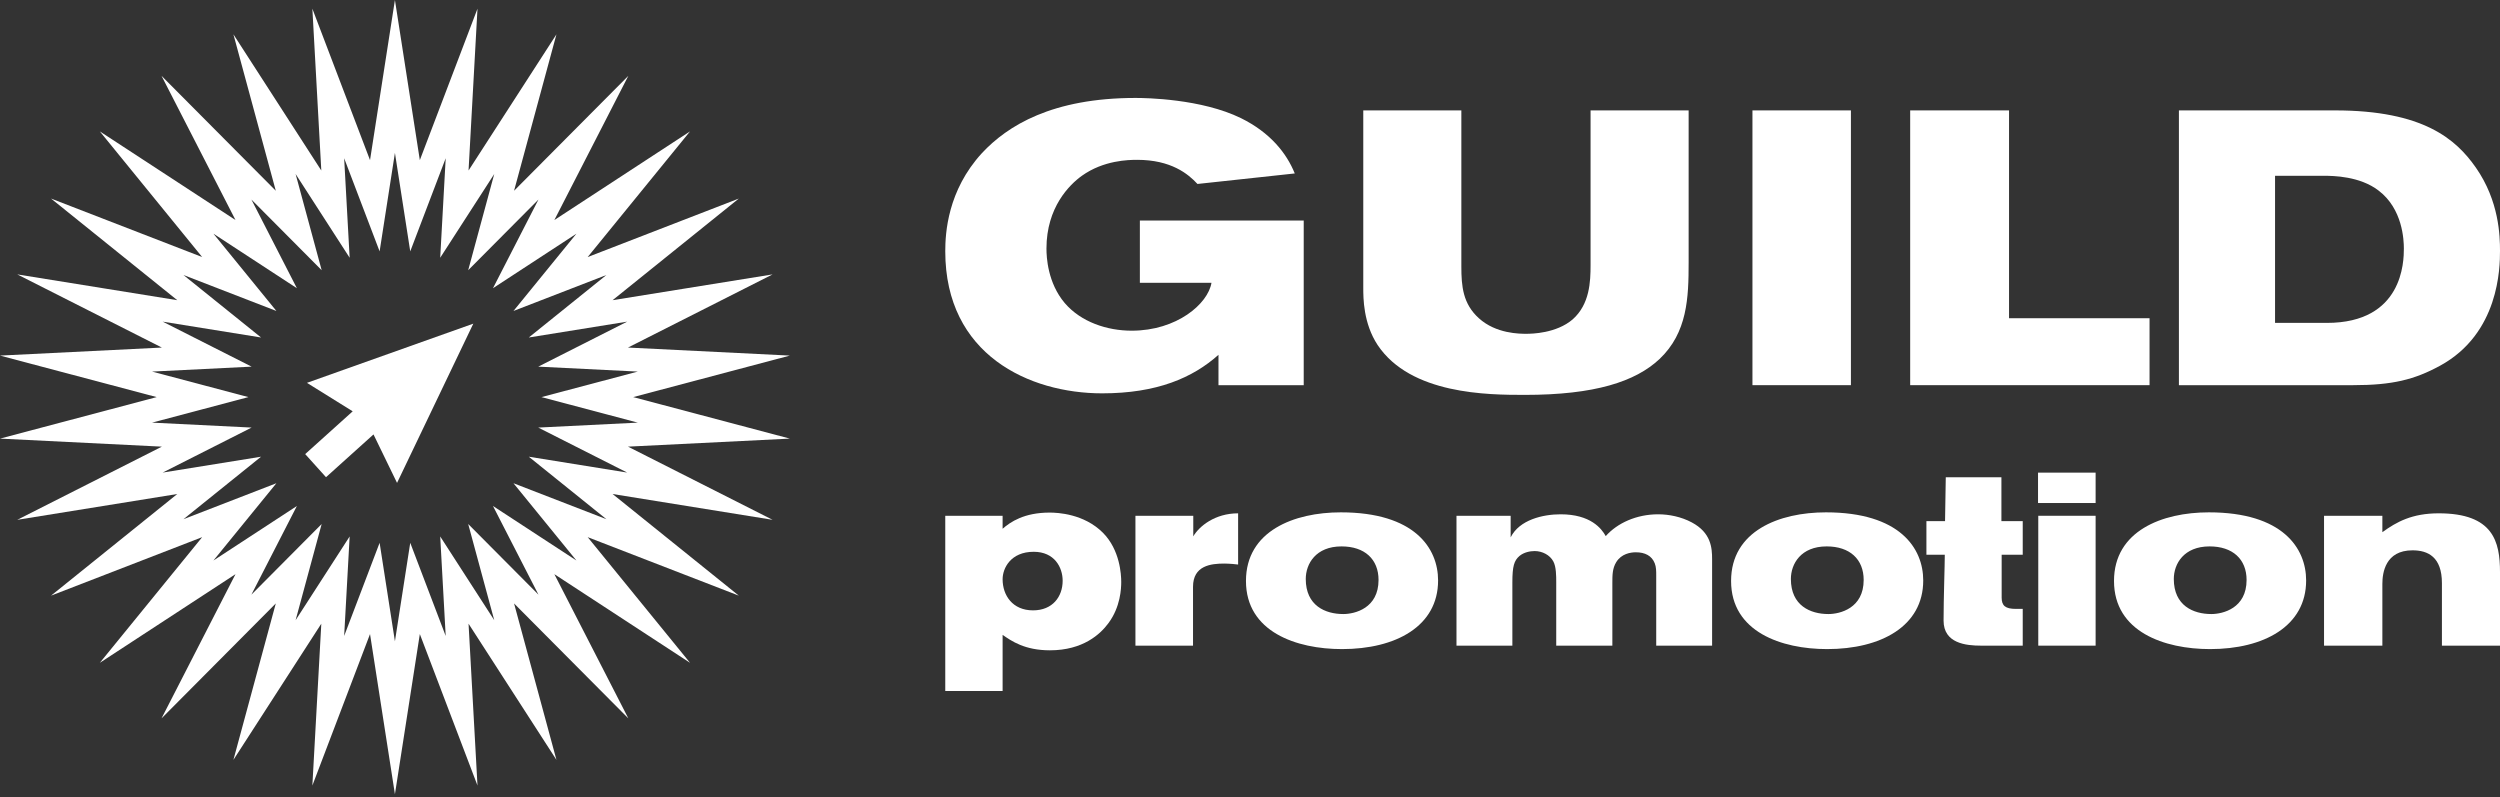 <?xml version="1.0" encoding="UTF-8"?> <svg xmlns="http://www.w3.org/2000/svg" width="207" height="66" viewBox="0 0 207 66" fill="none"><rect x="0" y="0" width="207" height="66" fill="#333333" stroke="none"/><path fill-rule="evenodd" clip-rule="evenodd" d="M34.762 13.26L32.7 0L30.638 13.26L25.864 0.719L26.604 14.118L19.326 2.843L22.836 15.795L13.374 6.28L19.499 18.219L8.265 10.879L16.74 21.284L4.225 16.44L14.678 24.856L1.429 22.72L13.403 28.778L0 29.443L12.972 32.88L0 36.317L13.403 36.982L1.429 43.041L14.678 40.904L4.225 49.32L16.74 44.476L8.265 54.881L19.499 47.541L13.374 59.481L22.836 49.965L19.326 62.918L26.604 51.643L25.864 65.042L30.638 52.5L32.7 65.76L34.762 52.5L39.536 65.042L38.796 51.643L46.074 62.918L42.564 49.965L52.026 59.481L45.901 47.541L57.135 54.881L48.66 44.476L61.175 49.32L50.722 40.904L63.971 43.041L51.997 36.982L65.4 36.317L52.428 32.88L65.4 29.443L51.997 28.778L63.971 22.72L50.722 24.856L61.175 16.44L48.66 21.284L57.135 10.879L45.901 18.219L52.026 6.28L42.564 15.795L46.074 2.843L38.796 14.118L39.536 0.719L34.762 13.26ZM33.968 20.814L32.7 12.66L31.432 20.814L28.496 13.102L28.951 21.342L24.476 14.408L26.634 22.373L20.815 16.521L24.582 23.864L17.673 19.35L22.885 25.749L15.189 22.77L21.617 27.945L13.469 26.632L20.833 30.358L12.59 30.767L20.568 32.88L12.59 34.994L20.833 35.403L13.469 39.129L21.617 37.815L15.189 42.99L22.885 40.011L17.673 46.41L24.582 41.896L20.815 49.239L26.634 43.387L24.476 51.352L28.951 44.419L28.496 52.659L31.432 44.946L32.7 53.1L33.968 44.946L36.904 52.659L36.449 44.419L40.924 51.352L38.766 43.387L44.585 49.239L40.818 41.896L47.727 46.41L42.515 40.011L50.211 42.99L43.783 37.815L51.931 39.129L44.567 35.403L52.81 34.994L44.832 32.88L52.81 30.767L44.567 30.358L51.931 26.632L43.783 27.945L50.211 22.77L42.515 25.749L47.727 19.35L40.818 23.864L44.585 16.521L38.766 22.373L40.924 14.408L36.449 21.342L36.904 13.102L33.968 20.814Z" fill="white"></path><path fill-rule="evenodd" clip-rule="evenodd" d="M32.875 39.984L39.19 26.798L25.415 31.7L29.203 34.057L25.27 37.599L26.993 39.512L30.926 35.971L32.875 39.984Z" fill="white"></path><path d="M197.26 42.706V44.065C198.437 43.213 199.715 42.503 201.927 42.503C206.452 42.503 207 44.857 207 47.373V53.46H202.191V48.286C202.191 46.115 201.034 45.567 199.756 45.567C197.503 45.567 197.26 47.434 197.26 48.347V53.46H192.43V42.706H197.26Z" fill="white"></path><path d="M175.04 48.103C175.04 43.964 179.017 42.422 182.893 42.422C189 42.422 190.948 45.384 190.948 48.063C190.948 51.857 187.438 53.745 182.994 53.745C179.22 53.745 175.04 52.324 175.04 48.103ZM186.017 48.022C186.017 46.297 184.861 45.242 182.953 45.242C180.823 45.242 179.991 46.683 179.991 47.941C179.991 50.153 181.614 50.843 183.095 50.843C184.069 50.843 186.017 50.356 186.017 48.022Z" fill="white"></path><path d="M173.517 41.65H168.749V39.134H173.517V41.65ZM173.517 53.46H168.769V42.706H173.517V53.46Z" fill="white"></path><path d="M167.482 53.46H164.032C162.795 53.46 160.928 53.277 160.928 51.39C160.928 49.544 161.029 46.804 161.029 45.932H159.507V43.152H161.05C161.05 43.152 161.09 40.25 161.11 39.52H165.717V43.152H167.482V45.932H165.737V49.483C165.737 50.152 166.041 50.416 166.914 50.416H167.482V53.46Z" fill="white"></path><path d="M143.334 48.103C143.334 43.964 147.311 42.422 151.187 42.422C157.295 42.422 159.243 45.384 159.243 48.063C159.243 51.857 155.732 53.745 151.288 53.745C147.514 53.745 143.334 52.324 143.334 48.103ZM154.312 48.022C154.312 46.297 153.155 45.242 151.248 45.242C149.117 45.242 148.285 46.683 148.285 47.941C148.285 50.153 149.909 50.843 151.39 50.843C152.364 50.843 154.312 50.356 154.312 48.022Z" fill="white"></path><path d="M120.597 53.461V42.706H125.082V44.492C125.812 43.031 127.76 42.584 129.221 42.584C131.697 42.584 132.61 43.761 132.955 44.39C133.909 43.315 135.491 42.584 137.297 42.584C138.19 42.584 139.205 42.787 140.077 43.254C141.68 44.106 141.762 45.364 141.762 46.298V53.461H137.135V47.637C137.135 47.292 137.135 46.947 137.013 46.643C136.77 46.014 136.202 45.73 135.451 45.73C135.004 45.73 134.254 45.851 133.827 46.541C133.503 47.069 133.503 47.617 133.503 48.307V53.461H128.856V48.225C128.856 47.678 128.856 46.927 128.612 46.48C128.328 45.953 127.699 45.628 127.07 45.628C126.685 45.628 126.177 45.73 125.812 46.034C125.366 46.42 125.224 46.886 125.224 48.225V53.461H120.597Z" fill="white"></path><path d="M103.166 48.103C103.166 43.964 107.143 42.422 111.018 42.422C117.126 42.422 119.074 45.384 119.074 48.063C119.074 51.857 115.564 53.745 111.12 53.745C107.346 53.745 103.166 52.324 103.166 48.103ZM114.143 48.022C114.143 46.297 112.987 45.242 111.079 45.242C108.949 45.242 108.117 46.683 108.117 47.941C108.117 50.153 109.74 50.843 111.221 50.843C112.195 50.843 114.143 50.356 114.143 48.022Z" fill="white"></path><path d="M94.014 42.706H98.803V44.41C99.29 43.578 100.588 42.503 102.516 42.503V46.744C102.475 46.724 101.725 46.663 101.38 46.663C100.264 46.663 98.782 46.825 98.782 48.59V53.46H94.014V42.706Z" fill="white"></path><path d="M78.268 42.706H83.016V43.781C83.666 43.213 84.802 42.442 86.912 42.442C87.582 42.442 89.753 42.543 91.316 44.106C92.736 45.526 92.838 47.576 92.838 48.184C92.838 48.732 92.777 50.254 91.782 51.593C91.113 52.507 89.672 53.846 86.933 53.846C84.843 53.846 83.747 53.075 83.016 52.567V57.214H78.268V42.706ZM87.988 48.083C87.988 46.987 87.318 45.688 85.593 45.688C83.686 45.688 83.016 47.048 83.016 47.961C83.016 49.28 83.828 50.538 85.533 50.538C87.156 50.538 87.988 49.402 87.988 48.083Z" fill="white"></path><path d="M180.414 9.141H193.336C200.652 9.141 203.359 11.526 205.002 13.878C206.936 16.649 207 19.55 207 20.774C207 22.16 206.936 27.606 202.037 30.281C199.91 31.441 198.074 31.892 194.851 31.892H180.414V9.141ZM188.374 26.736H192.66C198.976 26.736 199.04 21.644 199.04 20.581C199.04 19.872 198.944 17.294 196.946 15.779C195.399 14.587 193.208 14.555 192.402 14.555H188.374V26.736Z" fill="white"></path><path d="M177.982 31.892H158.163V9.141H166.348V26.349H177.982V31.892Z" fill="white"></path><path d="M153.256 31.892H145.103V9.141H153.256V31.892Z" fill="white"></path><path d="M112.879 9.141H121V22.063C121 23.707 121.129 25.157 122.45 26.349C123.868 27.638 125.834 27.638 126.381 27.638C126.833 27.638 128.863 27.606 130.216 26.446C131.634 25.189 131.699 23.32 131.699 21.934V9.141H139.819V21.741C139.819 24.641 139.723 27.541 137.403 29.733C135.405 31.602 132.053 32.697 126.252 32.697C123.191 32.697 116.81 32.665 114.071 28.573C112.879 26.768 112.879 24.673 112.879 23.836V9.141Z" fill="white"></path><path d="M107.948 31.892H100.89V29.379C98.763 31.28 95.799 32.569 91.255 32.569C85.229 32.569 78.268 29.379 78.268 20.807C78.268 19.292 78.461 15.78 81.297 12.686C83.424 10.398 87.13 8.11 94.026 8.11C94.864 8.11 99.472 8.175 102.759 9.786C105.176 10.978 106.53 12.686 107.207 14.362L99.15 15.232C98.377 14.394 96.959 13.234 94.155 13.234C93.446 13.234 91.384 13.266 89.579 14.555C88.548 15.296 86.647 17.166 86.647 20.581C86.647 21.29 86.743 23.417 88.161 25.093C89.515 26.672 91.674 27.381 93.704 27.381C97.442 27.381 100.02 25.157 100.31 23.417H94.381V18.261H107.948V31.892Z" fill="white"></path></svg> 